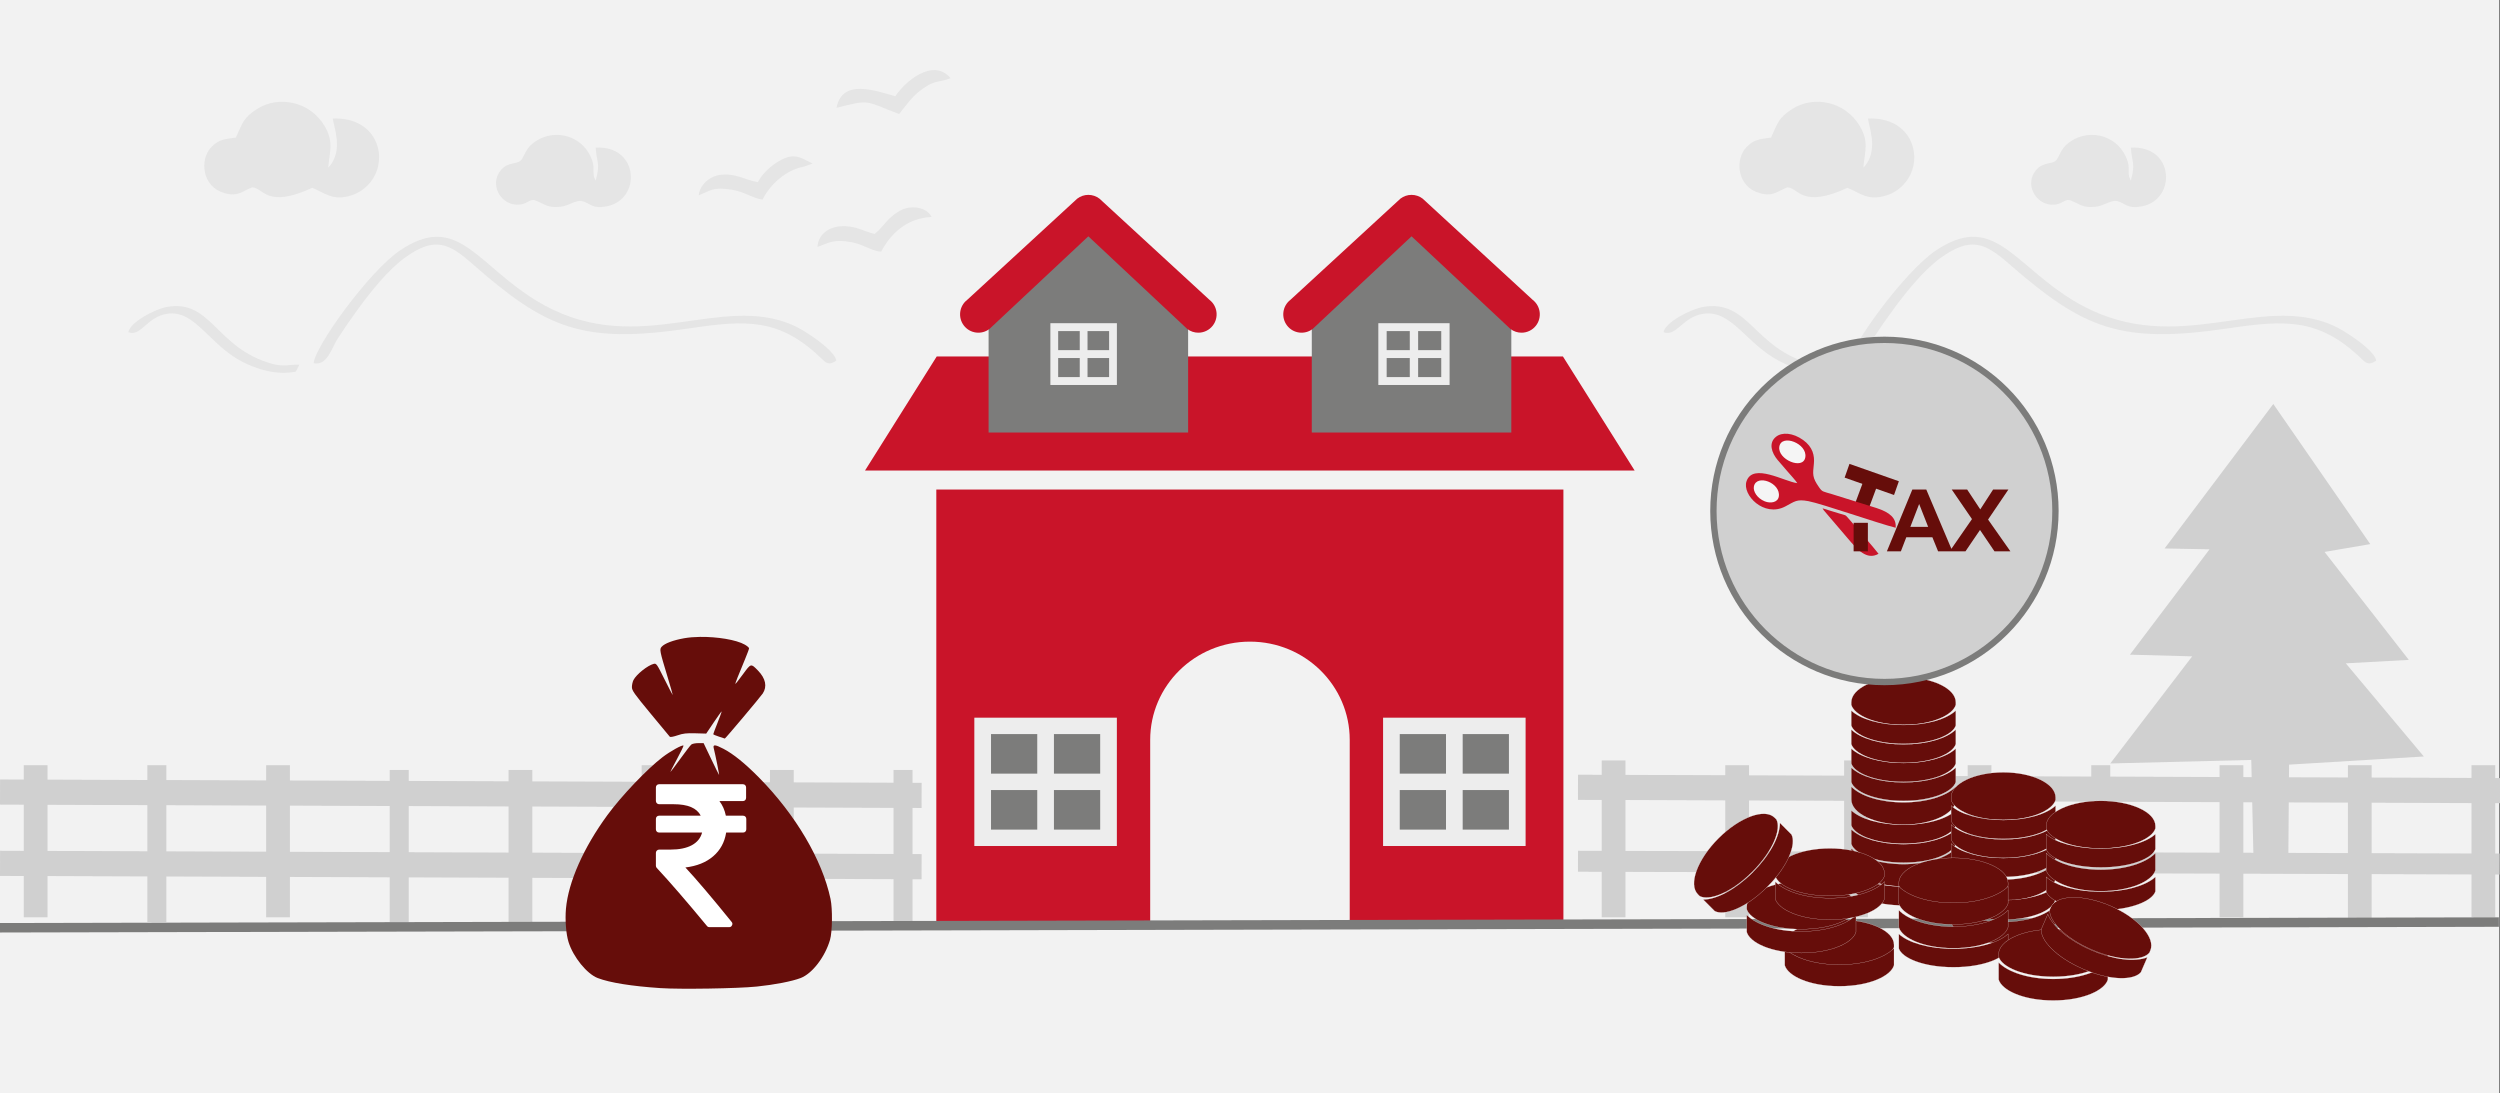 <svg width="526" height="230" xmlns="http://www.w3.org/2000/svg" xmlns:xlink="http://www.w3.org/1999/xlink" overflow="hidden"><rect width="100%" height="100%" fill="#808080" stroke="none"/><defs><clipPath id="clip0"><path d="M0 0 526 0 526 230 0 230Z" fill-rule="evenodd" clip-rule="evenodd"/></clipPath></defs><g clip-path="url(#clip0)"><rect x="0" y="0" width="525.239" height="230" fill="#FFFFFF" transform="scale(1.001 1)"/><rect x="0" y="0" width="525.239" height="230" fill="#F2F2F2" transform="scale(1.001 1)"/><path d="M30.135 97 29.638 74.891 0 75.632 17.215 53.097 4.133 52.741 20.864 30.577 11.418 30.398 34.268 0 54.647 29.479 45.041 31.126 62.752 53.839 49.509 54.566 65.904 74.164 37.582 75.879 37.42 96.465 30.135 97Z" fill="#D0D0D0" fill-rule="evenodd" transform="matrix(1.001 0 -0 1 444 85)"/><path d="M7.624 8.944C5.173 9.273 3.952 9.36 2.402 11.014 0 13.576 0.446 19.281 5.202 20.625 8.089 21.447 8.922 20.229 11.044 19.426 13.475 19.465 13.989 24 23.686 19.513 26.34 20.596 27.997 22.385 31.978 21.08 34.642 20.209 36.502 18.102 37.287 15.819 38.944 10.936 35.979 4.622 27.997 4.941 28.152 6.604 30.041 10.975 27.716 14.437 27.677 14.504 27.619 14.582 27.57 14.64 27.261 15.056 27.338 14.949 27.028 15.23 27.338 11.749 28.249 9.853 26.253 6.488 23.221 1.373 16.653 0 12.071 2.93 9.174 4.786 9.019 5.898 7.624 8.944Z" fill="#E5E5E5" fill-rule="evenodd" transform="matrix(1.001 0 -0 1 42 20)"/><path d="M22.32 4.061C22.492 7.247 23.353 7.228 22.301 11.02L21.956 10.209C21.65 8.812 22.215 8.067 21.277 5.999 19.01 1.053 12.906 0 9.022 3.214 7.501 4.462 7.223 6.12 6.582 6.744 5.654 7.657 3.817 7.005 2.325 8.859 0 11.756 2.191 15.789 5.472 16.05 8.046 16.255 8.256 14.606 9.768 15.221 11.739 16.031 12.227 16.767 14.857 16.506 16.599 16.339 18.215 15.007 19.421 15.305 21.258 15.77 21.487 17 24.587 16.422 31.954 15.053 31.523 3.558 22.32 4.061Z" fill="#E5E5E5" fill-rule="evenodd" transform="matrix(1.001 0 -0 1 103 27)"/><path d="M0 31.433C2.862 31.99 3.767 28.232 4.972 26.363 6.34 24.226 7.544 22.486 9.202 20.19 11.813 16.601 15.484 11.929 19.058 9.305 25.379 4.662 28.404 6.153 33.27 10.438 48.86 24.177 56.51 27.457 79.056 24.077 90.898 22.308 97.912 21.91 106.709 30.41 107.654 31.324 108.251 32 109.841 30.877 109.696 29.276 105.977 26.582 104.763 25.757 102.557 24.276 100.726 23.192 97.826 22.377 82.39 18.023 65.259 30.946 44.89 17.029 33.646 9.354 29.541 0 18.143 7.694 11.582 12.118 0.106 28.123 0 31.433Z" fill="#E5E5E5" fill-rule="evenodd" transform="matrix(1.001 0 -0 1 66 45)"/><path d="M0 6.891C2.666 7.938 3.885 3.617 8.224 3.008 14.056 2.18 16.939 9.499 23.981 13.126 26.987 14.677 31.099 16 35.192 15.2L35.948 13.744C33.774 13.62 32.876 14.268 30.201 13.535 18.385 10.27 17.544 0 8.214 1.561 5.596 1.999 0.369 4.797 0 6.891Z" fill="#E5E5E5" fill-rule="evenodd" transform="matrix(1.001 0 -0 1 27 63)"/><path d="M12.447 6.315C9.908 5.954 7.877 4.378 4.571 4.786 2.204 5.081 0.211 6.99 0 9.107 2.606 8.063 2.913 7.303 6.89 7.901 9.515 8.3 11.24 9.668 13.434 10 14.958 6.857 18.36 3.751 22.001 3.096L23.965 2.422C21.512 1.273 20.276 0 17.056 1.795 15.178 2.849 13.415 4.473 12.447 6.315Z" fill="#E5E5E5" fill-rule="evenodd" transform="matrix(1.001 0 -0 1 147 32)"/><path d="M12.382 8.247C8.287 7.164 1.209 4.399 0 10.689 7.195 8.836 5.928 9.235 13.153 12 14.557 10.261 15.697 8.551 17.443 7.192 19.909 5.273 20.543 5.359 22.854 4.827L23.965 4.456C20.329 0 14.206 5.321 12.382 8.247Z" fill="#E5E5E5" fill-rule="evenodd" transform="matrix(1.001 0 -0 1 176 12)"/><path d="M12.021 6.22C9.687 5.694 8.001 4.395 4.834 4.613 2.209 4.802 0.126 6.448 0 8.958 2.538 8.016 3.458 7.282 7.178 7.956 9.58 8.393 11.799 10 13.397 9.931 15.421 6.101 18.802 2.907 23.965 2.649 23.035 0.585 19.577 0 17.243 1.379 14.453 3.026 14.143 4.484 12.021 6.22Z" fill="#E5E5E5" fill-rule="evenodd" transform="matrix(1.001 0 -0 1 172 43)"/><path d="M0 0 131.809 0 131.809 91.001 0 91.001Z" fill="#C91429" fill-rule="evenodd" transform="matrix(1.001 0 -0 1 197 103)"/><path d="M146.694 0 15.071 0 0 24 161.766 24Z" fill="#C91429" fill-rule="evenodd" transform="matrix(1.001 0 -0 1 182 75)"/><path d="M41.939 47.001 0 47.001 0 19.775 20.97 0 41.939 19.775Z" fill="#7C7C7B" fill-rule="evenodd" transform="matrix(1.001 0 -0 1 208 44)"/><path d="M50.075 29C49.258 29 48.434 28.739 47.734 28.2L26.961 8.721 6.187 28.2C4.504 29.5 2.091 29.181 0.797 27.494-0.497 25.805-0.182 23.384 1.501 22.086L24.618 0.799C25.999-0.266 27.923-0.266 29.305 0.799L52.421 22.086C54.104 23.384 54.419 25.805 53.125 27.494 52.368 28.482 51.228 29 50.075 29Z" fill="#C91429" fill-rule="evenodd" transform="matrix(1.001 0 -0 1 202 41)"/><path d="M41.939 47.001 0 47.001 0 19.775 20.97 0 41.939 19.775Z" fill="#7C7C7B" fill-rule="evenodd" transform="matrix(1.001 0 -0 1 276 44)"/><path d="M50.075 29C49.258 29 48.434 28.739 47.734 28.2L26.961 8.721 6.187 28.2C4.504 29.5 2.091 29.181 0.797 27.494-0.497 25.805-0.182 23.384 1.501 22.086L24.618 0.799C25.999-0.266 27.923-0.266 29.305 0.799L52.421 22.086C54.104 23.384 54.419 25.805 53.125 27.494 52.368 28.482 51.228 29 50.075 29Z" fill="#C91429" fill-rule="evenodd" transform="matrix(1.001 0 -0 1 270 41)"/><path d="M20.97 0C9.388 0 0 9.252 0 20.667L0 59 41.94 59 41.94 20.667C41.94 9.252 32.551 0 20.97 0Z" fill="#F2F2F2" fill-rule="evenodd" transform="matrix(1.001 0 -0 1 242 135)"/><path d="M0 0 25.963 0 25.963 24 0 24Z" fill="#7C7C7B" fill-rule="evenodd" transform="matrix(1.001 0 -0 1 207 152)"/><path d="M0 0 0 27 29.957 27 29.957 0ZM26.452 11.775 16.731 11.775 16.731 3.449 26.452 3.449 26.452 11.775ZM13.226 3.449 13.226 11.775 3.505 11.775 3.505 3.449ZM3.505 15.225 13.226 15.225 13.226 23.551 3.505 23.551ZM16.731 23.551 16.731 15.225 26.452 15.225 26.452 23.551Z" fill="#EDEDED" fill-rule="evenodd" transform="matrix(1.001 0 -0 1 205 151)"/><path d="M0 0 25.962 0 25.962 24 0 24Z" fill="#7C7C7B" fill-rule="evenodd" transform="matrix(1.001 0 -0 1 293 152)"/><path d="M0 0 0 27 29.957 27 29.957 0ZM26.452 11.775 16.731 11.775 16.731 3.449 26.452 3.449ZM13.226 3.449 13.226 11.775 3.505 11.775 3.505 3.449ZM3.505 15.225 13.226 15.225 13.226 23.551 3.505 23.551ZM16.731 23.551 16.731 15.225 26.452 15.225 26.452 23.551Z" fill="#EDEDED" fill-rule="evenodd" transform="matrix(1.001 0 -0 1 291 151)"/><path d="M0 0 0 13 13.98 13 13.98 0ZM12.344 5.67 7.808 5.67 7.808 1.661 12.344 1.661 12.344 5.67ZM6.172 1.661 6.172 5.67 1.636 5.67 1.636 1.661ZM1.636 7.331 6.172 7.331 6.172 11.339 1.636 11.339ZM7.808 11.339 7.808 7.331 12.344 7.331 12.344 11.339Z" fill="#EDEDED" fill-rule="evenodd" transform="matrix(1.001 0 -0 1 221 68)"/><path d="M0 0 0 13 14.979 13 14.979 0ZM13.226 5.67 8.366 5.67 8.366 1.661 13.226 1.661 13.226 5.67ZM6.613 1.661 6.613 5.67 1.752 5.67 1.752 1.661ZM1.752 7.331 6.613 7.331 6.613 11.339 1.752 11.339ZM8.366 11.339 8.366 7.331 13.226 7.331 13.226 11.339Z" fill="#EDEDED" fill-rule="evenodd" transform="matrix(1.001 0 -0 1 290 68)"/><path d="M0.015 0 0 4.413 193.704 5 193.719 0.587 0.015 0Z" fill="#D0D0D0" fill-rule="evenodd" transform="matrix(1.001 0 -0 1 332 179)"/><path d="M0.016 0 0 5.294 194.702 6 194.718 0.706 0.016 0Z" fill="#D0D0D0" fill-rule="evenodd" transform="matrix(1.001 0 -0 1 332 163)"/><rect x="0" y="0" width="4.993" height="33" fill="#D0D0D0" transform="matrix(1.001 0 -0 1 337 160)"/><rect x="0" y="0" width="4.993" height="32" fill="#D0D0D0" transform="matrix(1.001 0 -0 1 363 161)"/><rect x="0" y="0" width="4.993" height="33" fill="#D0D0D0" transform="matrix(1.001 0 -0 1 388 160)"/><rect x="0" y="0" width="4.993" height="32" fill="#D0D0D0" transform="matrix(1.001 0 -0 1 414 161)"/><rect x="0" y="0" width="3.994" height="32" fill="#D0D0D0" transform="matrix(1.001 0 -0 1 440 161)"/><rect x="0" y="0" width="4.993" height="32" fill="#D0D0D0" transform="matrix(1.001 0 -0 1 467 161)"/><rect x="0" y="0" width="4.993" height="33" fill="#D0D0D0" transform="matrix(1.001 0 -0 1 494 161)"/><rect x="0" y="0" width="4.993" height="32" fill="#D0D0D0" transform="matrix(1.001 0 -0 1 520 161)"/><path d="M0 0 4.993 1" fill="#D0D0D0" fill-rule="evenodd" transform="matrix(1.001 0 -0 1 461 174)"/><path d="M0.015 0 0 5.296 193.704 6 193.719 0.704 0.015 0Z" fill="#D0D0D0" fill-rule="evenodd" transform="matrix(1.001 0 -0 1 0 179)"/><path d="M0.015 0 0 5.294 193.704 6 193.719 0.706 0.015 0Z" fill="#D0D0D0" fill-rule="evenodd" transform="matrix(1.001 0 -0 1 0 164)"/><rect x="0" y="0" width="4.993" height="32" fill="#D0D0D0" transform="matrix(1.001 0 -0 1 5 161)"/><rect x="0" y="0" width="3.994" height="33" fill="#D0D0D0" transform="matrix(1.001 0 -0 1 31 161)"/><rect x="0" y="0" width="4.993" height="32" fill="#D0D0D0" transform="matrix(1.001 0 -0 1 56 161)"/><rect x="0" y="0" width="3.994" height="32" fill="#D0D0D0" transform="matrix(1.001 0 -0 1 82 162)"/><rect x="0" y="0" width="4.993" height="32" fill="#D0D0D0" transform="matrix(1.001 0 -0 1 107 162)"/><rect x="0" y="0" width="3.994" height="33" fill="#D0D0D0" transform="matrix(1.001 0 -0 1 135 161)"/><rect x="0" y="0" width="4.993" height="33" fill="#D0D0D0" transform="matrix(1.001 0 -0 1 162 162)"/><rect x="0" y="0" width="3.994" height="32" fill="#D0D0D0" transform="matrix(1.001 0 -0 1 188 162)"/><path d="M0 0 4.993 1" fill="#D0D0D0" fill-rule="evenodd" transform="matrix(1.001 0 -0 1 128 175)"/><path d="M7.624 8.944C5.173 9.273 3.952 9.36 2.402 11.014 0 13.576 0.446 19.281 5.202 20.625 8.089 21.447 8.922 20.229 11.044 19.426 13.475 19.465 13.989 24 23.686 19.513 26.34 20.596 27.997 22.385 31.978 21.08 34.642 20.209 36.502 18.102 37.287 15.819 38.944 10.936 35.979 4.622 27.997 4.941 28.152 6.604 30.041 10.975 27.716 14.437 27.677 14.504 27.619 14.582 27.57 14.64 27.261 15.056 27.338 14.949 27.028 15.23 27.338 11.749 28.249 9.853 26.253 6.488 23.221 1.373 16.653 0 12.071 2.93 9.174 4.786 9.019 5.898 7.624 8.944Z" fill="#E5E5E5" fill-rule="evenodd" transform="matrix(1.001 0 -0 1 365 20)"/><path d="M22.32 4.061C22.492 7.247 23.353 7.228 22.301 11.02L21.956 10.209C21.65 8.812 22.215 8.067 21.277 5.999 19.01 1.053 12.906 0 9.022 3.214 7.501 4.462 7.223 6.12 6.582 6.744 5.654 7.657 3.817 7.005 2.325 8.859 0 11.756 2.191 15.789 5.472 16.05 8.046 16.255 8.256 14.606 9.768 15.221 11.739 16.031 12.227 16.767 14.857 16.506 16.599 16.339 18.215 15.007 19.421 15.305 21.258 15.77 21.487 17 24.587 16.422 31.954 15.053 31.523 3.558 22.32 4.061Z" fill="#E5E5E5" fill-rule="evenodd" transform="matrix(1.001 0 -0 1 426 27)"/><path d="M0 31.433C2.888 31.99 3.802 28.232 5.017 26.363 6.398 24.226 7.613 22.486 9.285 20.19 11.92 16.601 15.624 11.929 19.232 9.305 25.61 4.662 28.663 6.153 33.573 10.438 49.304 24.177 57.024 27.457 79.775 24.077 91.724 22.308 98.803 21.91 107.679 30.41 108.632 31.324 109.235 32 110.839 30.877 110.694 29.276 106.941 26.582 105.715 25.757 103.489 24.276 101.642 23.192 98.715 22.377 83.139 18.023 65.852 30.946 45.298 17.029 33.952 9.354 29.81 0 18.308 7.694 11.687 12.118 0.107 28.123 0 31.433Z" fill="#E5E5E5" fill-rule="evenodd" transform="matrix(1.001 0 -0 1 389 45)"/><path d="M0 6.891C2.74 7.938 3.993 3.617 8.452 3.008 14.446 2.18 17.409 9.499 24.647 13.126 27.737 14.677 31.963 16 36.169 15.2L36.947 13.744C34.712 13.62 33.789 14.268 31.04 13.535 18.896 10.27 18.031 0 8.442 1.561 5.751 1.999 0.379 4.797 0 6.891Z" fill="#E5E5E5" fill-rule="evenodd" transform="matrix(1.001 0 -0 1 350 63)"/><path d="M0 0-525.239-1.2" stroke="#7C7C7B" stroke-width="1.997" stroke-miterlimit="8" fill="none" fill-rule="evenodd" transform="matrix(-1.001 -0 -0 1 0 195.2)"/><path d="M28.252 0.002C27.057 0.018 25.912 0.109 24.916 0.287 22.594 0.702 20.81 1.38 20.187 2.084 19.71 2.623 19.77 2.924 21.447 8.47 22.067 10.52 22.551 12.22 22.525 12.248 22.498 12.275 21.717 10.774 20.789 8.913 19.177 5.678 19.076 5.535 18.516 5.678 17.229 6.007 14.865 7.903 14.267 9.086 14.087 9.442 13.939 10.104 13.939 10.556 13.939 11.282 14.401 11.938 17.847 16.108 19.997 18.709 21.829 20.921 21.919 21.025 22.009 21.129 22.733 20.99 23.527 20.716 24.695 20.313 25.407 20.231 27.264 20.284L29.558 20.349 31.148 17.982C32.023 16.681 32.767 15.645 32.801 15.68 32.836 15.715 32.454 16.776 31.952 18.038 31.45 19.299 31.04 20.393 31.04 20.47 31.04 20.547 31.579 20.78 32.237 20.988L32.237 20.988C32.895 21.195 33.447 21.378 33.464 21.393 33.539 21.46 40.948 12.653 41.437 11.917 42.409 10.451 42.053 8.741 40.43 7.076 38.941 5.55 38.982 5.54 37.27 7.878 36.426 9.031 35.708 9.945 35.674 9.911 35.612 9.847 36.277 8.149 37.742 4.633 38.194 3.546 38.564 2.542 38.564 2.402 38.564 2.261 38.169 1.919 37.687 1.641 35.871 0.597 31.836-0.043 28.252 0.002ZM27.902 22.353C27.293 22.353 26.633 22.484 26.434 22.645 26.236 22.805 25.185 24.169 24.098 25.677 23.01 27.184 22.083 28.418 22.036 28.418 21.989 28.418 22.611 27.193 23.417 25.697 24.224 24.2 24.84 22.93 24.784 22.874 24.563 22.647 22.04 24.042 20.38 25.308 17.146 27.777 11.713 33.49 8.773 37.514 3.763 44.371 0.587 51.553 0.079 57.168-0.135 59.534 0.097 62.536 0.624 64.217 1.612 67.37 4.483 70.912 6.756 71.782 9.307 72.759 13.835 73.487 19.917 73.897 24.081 74.179 36.143 73.986 40.16 73.575 43.925 73.189 47.573 72.48 49.405 71.779 51.838 70.847 54.525 67.354 55.577 63.756 56.075 62.05 56.134 57.251 55.684 55.125 53.939 46.898 48.355 37.418 40.637 29.583 37.712 26.614 35.248 24.622 33.159 23.535 31.437 22.64 30.938 22.604 31.13 23.389 31.534 25.037 32.353 29.139 32.259 29.042 32.198 28.981 31.442 27.451 30.579 25.642L29.009 22.353Z" fill="#660D0A" fill-rule="evenodd" transform="matrix(1.001 0 -0 1 119 134)"/><path d="M18.811 6.814C18.684 6.686 18.521 6.622 18.324 6.622L14.706 6.622C14.466 5.44 14.015 4.414 13.352 3.546L18.282 3.546C18.479 3.546 18.641 3.482 18.768 3.354 18.895 3.226 18.958 3.062 18.958 2.863L18.958 0.684C18.958 0.484 18.895 0.32 18.768 0.192 18.641 0.064 18.479 0 18.282 0L0.677 0C0.479 0 0.317 0.064 0.19 0.192 0.064 0.32 0 0.484 0 0.683L0 3.524C0 3.709 0.067 3.869 0.201 4.005 0.335 4.14 0.494 4.208 0.677 4.208L3.745 4.208C6.721 4.208 8.612 5.012 9.416 6.621L0.677 6.621C0.479 6.621 0.317 6.685 0.19 6.813 0.064 6.942 0 7.105 0 7.305L0 9.483C0 9.683 0.063 9.847 0.19 9.974 0.317 10.103 0.48 10.167 0.677 10.167L9.712 10.167C9.402 11.335 8.679 12.224 7.543 12.837 6.407 13.449 4.909 13.755 3.047 13.755L0.677 13.755C0.494 13.755 0.335 13.823 0.201 13.958 0.067 14.094 0 14.254 0 14.439L0 17.152C0 17.337 0.063 17.494 0.19 17.622 2.899 20.526 6.411 24.592 10.728 29.818 10.855 29.989 11.031 30.074 11.257 30.074L15.383 30.074C15.679 30.074 15.884 29.947 15.996 29.69 16.137 29.433 16.11 29.191 15.912 28.963 11.793 23.866 8.556 20.049 6.2 17.515 8.598 17.23 10.544 16.447 12.04 15.165 13.535 13.884 14.445 12.217 14.769 10.167L18.324 10.167C18.521 10.167 18.684 10.103 18.811 9.975 18.938 9.847 19.001 9.683 19.001 9.484L19.001 7.305C19.001 7.105 18.938 6.942 18.811 6.814Z" fill="#FFFFFF" fill-rule="evenodd" transform="matrix(1.001 0 -0 1 138 165)"/><path d="M-10.984-3.115C-6.066-3.115-1.92-1.857 0 0L0-3.046C-0.607-5.037-4.862-7-10.984-7-17.105-7-21.361-5.037-21.968-3.046L-21.968 0C-20.048-1.857-15.902-3.115-10.984-3.115Z" stroke="#FFFFFF" stroke-width="0.042" stroke-miterlimit="8" fill="#660D0A" fill-rule="evenodd" transform="matrix(1.001 8.75495e-08 8.74228e-08 -1 411.5 174.5)"/><path d="M-10.984-3.039C-6.066-3.039-1.92-1.812 0 0L0-3.142C-0.607-5.085-4.862-7-10.984-7-17.105-7-21.361-5.085-21.968-3.142L-21.968 0C-20.048-1.812-15.902-3.039-10.984-3.039Z" stroke="#FFFFFF" stroke-width="0.042" stroke-miterlimit="8" fill="#660D0A" fill-rule="evenodd" transform="matrix(1.001 8.75495e-08 8.74228e-08 -1 411.5 170.5)"/><path d="M-10.984 0C-4.918 0 0-2.362 0-5.276L0-5.792C-0.607-7.911-4.862-10-10.984-10-17.105-10-21.361-7.911-21.968-5.792L-21.968-5.276C-21.968-2.362-17.05 0-10.984 0Z" stroke="#FFFFFF" stroke-width="0.042" stroke-miterlimit="8" fill="#660D0A" fill-rule="evenodd" transform="matrix(1.001 8.75495e-08 8.74228e-08 -1 411.5 142.5)"/><path d="M-10.984-3.316C-6.066-3.316-1.92-1.977 0 0L0-2.722C0-5.637-4.918-8-10.984-8-17.05-8-21.968-5.637-21.968-2.722L-21.968 0C-20.048-1.977-15.902-3.316-10.984-3.316Z" stroke="#FFFFFF" stroke-width="0.042" stroke-miterlimit="8" fill="#660D0A" fill-rule="evenodd" transform="matrix(1.001 8.75495e-08 8.74228e-08 -1 411.5 178.5)"/><path d="M-10.984-3.115C-6.066-3.115-1.92-1.857 0 0L0-3.046C-0.607-5.037-4.862-7-10.984-7-17.105-7-21.361-5.037-21.968-3.046L-21.968 0C-20.048-1.857-15.902-3.115-10.984-3.115Z" stroke="#FFFFFF" stroke-width="0.042" stroke-miterlimit="8" fill="#660D0A" fill-rule="evenodd" transform="matrix(1.001 8.75495e-08 8.74228e-08 -1 411.5 161.5)"/><path d="M-10.984-3.039C-6.066-3.039-1.92-1.812 0 0L0-3.142C-0.607-5.085-4.862-7-10.984-7-17.105-7-21.361-5.085-21.968-3.142L-21.968 0C-20.048-1.812-15.902-3.039-10.984-3.039Z" stroke="#FFFFFF" stroke-width="0.042" stroke-miterlimit="8" fill="#660D0A" fill-rule="evenodd" transform="matrix(1.001 8.75495e-08 8.74228e-08 -1 411.5 157.5)"/><path d="M-10.984-3.316C-6.066-3.316-1.92-1.977 0 0L0-2.722C0-5.637-4.918-8-10.984-8-17.05-8-21.968-5.637-21.968-2.722L-21.968 0C-20.048-1.977-15.902-3.316-10.984-3.316Z" stroke="#FFFFFF" stroke-width="0.042" stroke-miterlimit="8" fill="#660D0A" fill-rule="evenodd" transform="matrix(1.001 8.75495e-08 8.74228e-08 -1 411.5 165.5)"/><path d="M-10.984-3.115C-6.066-3.115-1.92-1.857 0 0L0-3.046C-0.607-5.037-4.862-7-10.984-7-17.105-7-21.361-5.037-21.968-3.046L-21.968 0C-20.048-1.857-15.902-3.115-10.984-3.115Z" stroke="#FFFFFF" stroke-width="0.042" stroke-miterlimit="8" fill="#660D0A" fill-rule="evenodd" transform="matrix(1.001 8.75495e-08 8.74228e-08 -1 411.5 153.5)"/><path d="M-10.984-3.039C-6.066-3.039-1.92-1.812 0 0L0-3.142C-0.607-5.085-4.862-7-10.984-7-17.105-7-21.361-5.085-21.968-3.142L-21.968 0C-20.048-1.812-15.902-3.039-10.984-3.039Z" stroke="#FFFFFF" stroke-width="0.042" stroke-miterlimit="8" fill="#660D0A" fill-rule="evenodd" transform="matrix(1.001 8.75495e-08 8.74228e-08 -1 411.5 149.5)"/><path d="M-10.984-3.039C-6.066-3.039-1.92-1.812 0 0L0-3.142C-0.607-5.085-4.862-7-10.984-7-17.105-7-21.361-5.085-21.968-3.142L-21.968 0C-20.048-1.812-15.902-3.039-10.984-3.039Z" stroke="#FFFFFF" stroke-width="0.042" stroke-miterlimit="8" fill="#660D0A" fill-rule="evenodd" transform="matrix(1.001 8.75495e-08 8.74228e-08 -1 411.5 183.5)"/><path d="M-11.483 0C-5.141 0 0-2.362 0-5.276L0-5.792C-0.635-7.911-5.083-10-11.483-10-17.883-10-22.332-7.911-22.967-5.792L-22.967-5.276C-22.967-2.362-17.826 0-11.483 0Z" stroke="#FFFFFF" stroke-width="0.042" stroke-miterlimit="8" fill="#660D0A" fill-rule="evenodd" transform="matrix(1.001 8.75495e-08 8.74228e-08 -1 398.5 193.5)"/><path d="M-11.483-3.473C-6.342-3.473-2.007-2.071 0 0L0-3.591C-0.635-5.811-5.083-8-11.483-8-17.883-8-22.332-5.811-22.967-3.591L-22.967 0C-20.959-2.071-16.625-3.473-11.483-3.473Z" stroke="#FFFFFF" stroke-width="0.042" stroke-miterlimit="8" fill="#660D0A" fill-rule="evenodd" transform="matrix(1.001 8.75495e-08 8.74228e-08 -1 398.5 199.5)"/><path d="M-10.984-3.473C-6.066-3.473-1.92-2.071 0 0L0-3.591C-0.607-5.811-4.862-8-10.984-8-17.105-8-21.361-5.811-21.968-3.591L-21.968 0C-20.048-2.071-15.902-3.473-10.984-3.473Z" stroke="#FFFFFF" stroke-width="0.042" stroke-miterlimit="8" fill="#660D0A" fill-rule="evenodd" transform="matrix(1.001 8.75495e-08 8.74228e-08 -1 432.5 190.5)"/><path d="M-10.984 0C-4.918 0 0-2.362 0-5.276L0-5.792C-0.607-7.911-4.862-10-10.984-10-17.105-10-21.361-7.911-21.968-5.792L-21.968-5.276C-21.968-2.362-17.05 0-10.984 0Z" stroke="#FFFFFF" stroke-width="0.042" stroke-miterlimit="8" fill="#660D0A" fill-rule="evenodd" transform="matrix(1.001 8.75495e-08 8.74228e-08 -1 432.5 162.5)"/><path d="M-10.984-3.56C-6.066-3.56-1.92-2.122 0 0L0-3.481C-0.607-5.756-4.862-8-10.984-8-17.105-8-21.361-5.756-21.968-3.481L-21.968 0C-20.048-2.122-15.902-3.56-10.984-3.56Z" stroke="#FFFFFF" stroke-width="0.042" stroke-miterlimit="8" fill="#660D0A" fill-rule="evenodd" transform="matrix(1.001 8.75495e-08 8.74228e-08 -1 432.5 181.5)"/><path d="M-10.984-3.039C-6.066-3.039-1.92-1.812 0 0L0-3.142C-0.607-5.085-4.862-7-10.984-7-17.105-7-21.361-5.085-21.968-3.142L-21.968 0C-20.048-1.812-15.902-3.039-10.984-3.039Z" stroke="#FFFFFF" stroke-width="0.042" stroke-miterlimit="8" fill="#660D0A" fill-rule="evenodd" transform="matrix(1.001 8.75495e-08 8.74228e-08 -1 432.5 177.5)"/><path d="M-10.984-2.901C-6.066-2.901-1.92-1.73 0 0L0-2.382C0-4.933-4.918-7-10.984-7-17.05-7-21.968-4.933-21.968-2.382L-21.968 0C-20.048-1.73-15.902-2.901-10.984-2.901Z" stroke="#FFFFFF" stroke-width="0.042" stroke-miterlimit="8" fill="#660D0A" fill-rule="evenodd" transform="matrix(1.001 8.75495e-08 8.74228e-08 -1 432.5 186.5)"/><path d="M-10.984-3.115C-6.066-3.115-1.92-1.857 0 0L0-3.046C-0.607-5.037-4.862-7-10.984-7-17.105-7-21.361-5.037-21.968-3.046L-21.968 0C-20.048-1.857-15.902-3.115-10.984-3.115Z" stroke="#FFFFFF" stroke-width="0.042" stroke-miterlimit="8" fill="#660D0A" fill-rule="evenodd" transform="matrix(1.001 8.75495e-08 8.74228e-08 -1 432.5 173.5)"/><path d="M-10.984-3.039C-6.066-3.039-1.92-1.812 0 0L0-3.142C-0.607-5.085-4.862-7-10.984-7-17.105-7-21.361-5.085-21.968-3.142L-21.968 0C-20.048-1.812-15.902-3.039-10.984-3.039Z" stroke="#FFFFFF" stroke-width="0.042" stroke-miterlimit="8" fill="#660D0A" fill-rule="evenodd" transform="matrix(1.001 8.75495e-08 8.74228e-08 -1 432.5 169.5)"/><path d="M-11.483 0C-5.141 0 0-2.362 0-5.276L0-5.792C-0.635-7.911-5.083-10-11.483-10-17.883-10-22.332-7.911-22.967-5.792L-22.967-5.276C-22.967-2.362-17.826 0-11.483 0Z" stroke="#FFFFFF" stroke-width="0.042" stroke-miterlimit="8" fill="#660D0A" fill-rule="evenodd" transform="matrix(1.001 8.75495e-08 8.74228e-08 -1 390.5 185.5)"/><path d="M-11.483-3.473C-6.342-3.473-2.007-2.071 0 0L0-3.591C-0.635-5.811-5.083-8-11.483-8-17.883-8-22.332-5.811-22.967-3.591L-22.967 0C-20.959-2.071-16.625-3.473-11.483-3.473Z" stroke="#FFFFFF" stroke-width="0.042" stroke-miterlimit="8" fill="#660D0A" fill-rule="evenodd" transform="matrix(1.001 8.75495e-08 8.74228e-08 -1 390.5 192.5)"/><path d="M-11.483 0C-5.141 0 0-2.362 0-5.276L0-5.792C-0.635-7.911-5.083-10-11.483-10-17.883-10-22.332-7.911-22.967-5.792L-22.967-5.276C-22.967-2.362-17.826 0-11.483 0Z" stroke="#FFFFFF" stroke-width="0.042" stroke-miterlimit="8" fill="#660D0A" fill-rule="evenodd" transform="matrix(1.001 8.75495e-08 8.74228e-08 -1 453.5 168.5)"/><path d="M-11.483-3.115C-6.342-3.115-2.007-1.857 0 0L0-3.046C-0.635-5.037-5.083-7-11.483-7-17.883-7-22.332-5.037-22.967-3.046L-22.967 0C-20.959-1.857-16.625-3.115-11.483-3.115Z" stroke="#FFFFFF" stroke-width="0.042" stroke-miterlimit="8" fill="#660D0A" fill-rule="evenodd" transform="matrix(1.001 8.75495e-08 8.74228e-08 -1 453.5 184.5)"/><path d="M-11.483-3.473C-6.342-3.473-2.007-2.071 0 0L0-3.591C-0.635-5.811-5.083-8-11.483-8-17.883-8-22.332-5.811-22.967-3.591L-22.967 0C-20.959-2.071-16.625-3.473-11.483-3.473Z" stroke="#FFFFFF" stroke-width="0.042" stroke-miterlimit="8" fill="#660D0A" fill-rule="evenodd" transform="matrix(1.001 8.75495e-08 8.74228e-08 -1 453.5 179.5)"/><path d="M-11.483-3.039C-6.342-3.039-2.007-1.812 0 0L0-3.142C-0.635-5.085-5.083-7-11.483-7-17.883-7-22.332-5.085-22.967-3.142L-22.967 0C-20.959-1.812-16.625-3.039-11.483-3.039Z" stroke="#FFFFFF" stroke-width="0.042" stroke-miterlimit="8" fill="#660D0A" fill-rule="evenodd" transform="matrix(1.001 8.75495e-08 8.74228e-08 -1 453.5 175.5)"/><path d="M-11.483 0C-5.141 0 0-2.362 0-5.276L0-5.792C-0.635-7.911-5.083-10-11.483-10-17.883-10-22.332-7.911-22.967-5.792L-22.967-5.276C-22.967-2.362-17.826 0-11.483 0Z" stroke="#FFFFFF" stroke-width="0.042" stroke-miterlimit="8" fill="#660D0A" fill-rule="evenodd" transform="matrix(1.001 8.75495e-08 8.74228e-08 -1 422.5 180.5)"/><path d="M-11.483-3.115C-6.342-3.115-2.007-1.857 0 0L0-3.046C-0.635-5.037-5.083-7-11.483-7-17.883-7-22.332-5.037-22.967-3.046L-22.967 0C-20.959-1.857-16.625-3.115-11.483-3.115Z" stroke="#FFFFFF" stroke-width="0.042" stroke-miterlimit="8" fill="#660D0A" fill-rule="evenodd" transform="matrix(1.001 8.75495e-08 8.74228e-08 -1 422.5 196.5)"/><path d="M-11.483-3.473C-6.342-3.473-2.007-2.071 0 0L0-3.591C-0.635-5.811-5.083-8-11.483-8-17.883-8-22.332-5.811-22.967-3.591L-22.967 0C-20.959-2.071-16.625-3.473-11.483-3.473Z" stroke="#FFFFFF" stroke-width="0.042" stroke-miterlimit="8" fill="#660D0A" fill-rule="evenodd" transform="matrix(1.001 8.75495e-08 8.74228e-08 -1 422.5 191.5)"/><path d="M-11.483-3.473C-6.342-3.473-2.007-2.071 0 0L0-3.591C-0.635-5.811-5.083-8-11.483-8-17.883-8-22.332-5.811-22.967-3.591L-22.967 0C-20.959-2.071-16.625-3.473-11.483-3.473Z" stroke="#FFFFFF" stroke-width="0.042" stroke-miterlimit="8" fill="#660D0A" fill-rule="evenodd" transform="matrix(1.001 8.75495e-08 8.74228e-08 -1 422.5 186.5)"/><path d="M-11.483 0C-5.141 0 0-2.362 0-5.276L0-5.792C-0.635-7.911-5.083-10-11.483-10-17.883-10-22.332-7.911-22.967-5.792L-22.967-5.276C-22.967-2.362-17.826 0-11.483 0Z" stroke="#FFFFFF" stroke-width="0.042" stroke-miterlimit="8" fill="#660D0A" fill-rule="evenodd" transform="matrix(1.001 8.75495e-08 8.74228e-08 -1 396.5 178.5)"/><path d="M-11.483-3.473C-6.342-3.473-2.007-2.071 0 0L0-3.591C-0.635-5.811-5.083-8-11.483-8-17.883-8-22.332-5.811-22.967-3.591L-22.967 0C-20.959-2.071-16.625-3.473-11.483-3.473Z" stroke="#FFFFFF" stroke-width="0.042" stroke-miterlimit="8" fill="#660D0A" fill-rule="evenodd" transform="matrix(1.001 8.75495e-08 8.74228e-08 -1 396.5 185.5)"/><path d="M11.404 0C5.105 0 0 2.365 0 5.283L0 5.8C0.63 7.922 5.048 10.014 11.403 10.014 17.759 10.014 22.177 7.922 22.807 5.8L22.807 5.283C22.807 2.365 17.702 0 11.404 0Z" stroke="#FFFFFF" stroke-width="0.042" stroke-miterlimit="8" fill="#660D0A" fill-rule="evenodd" transform="matrix(-0.708 0.707 0.707 0.708 369.654 168.306)"/><path d="M11.403 3.319C6.298 3.319 1.993 1.979 0 0L0 3.431C0.63 5.553 5.048 7.645 11.403 7.645 17.759 7.645 22.177 5.553 22.807 3.431L22.807 0C20.814 1.979 16.509 3.319 11.403 3.319Z" stroke="#FFFFFF" stroke-width="0.042" stroke-miterlimit="8" fill="#660D0A" fill-rule="evenodd" transform="matrix(-0.708 0.707 0.707 0.708 374.494 173.139)"/><path d="M-11.483 0C-5.141 0 0-2.362 0-5.276L0-5.792C-0.635-7.911-5.083-10-11.483-10-17.883-10-22.332-7.911-22.967-5.792L-22.967-5.276C-22.967-2.362-17.826 0-11.483 0Z" stroke="#FFFFFF" stroke-width="0.042" stroke-miterlimit="8" fill="#660D0A" fill-rule="evenodd" transform="matrix(1.001 8.75495e-08 8.74228e-08 -1 443.5 195.5)"/><path d="M-11.483-3.473C-6.342-3.473-2.007-2.071 0 0L0-3.591C-0.635-5.811-5.083-8-11.483-8-17.883-8-22.332-5.811-22.967-3.591L-22.967 0C-20.959-2.071-16.625-3.473-11.483-3.473Z" stroke="#FFFFFF" stroke-width="0.042" stroke-miterlimit="8" fill="#660D0A" fill-rule="evenodd" transform="matrix(1.001 8.75495e-08 8.74228e-08 -1 443.5 202.5)"/><path d="M11.398 0C5.103 0 0 2.364 0 5.28L0 5.797C0.63 7.918 5.046 10.009 11.398 10.009 17.75 10.009 22.166 7.918 22.796 5.797L22.796 5.28C22.796 2.364 17.693 0 11.398 0Z" stroke="#FFFFFF" stroke-width="0.042" stroke-miterlimit="8" fill="#660D0A" fill-rule="evenodd" transform="matrix(0.919 0.398 -0.397 0.918 433.578 186.068)"/><path d="M11.398 3.318C6.294 3.318 1.992 1.978 0 0L0 3.429C0.63 5.55 5.046 7.641 11.398 7.641 17.75 7.641 22.166 5.55 22.796 3.43L22.796 0C20.803 1.978 16.501 3.318 11.398 3.318Z" stroke="#FFFFFF" stroke-width="0.042" stroke-miterlimit="8" fill="#660D0A" fill-rule="evenodd" transform="matrix(0.919 0.398 -0.397 0.918 430.856 192.339)"/><path d="M0 36C-9.1533e-15 16.118 16.094 0 35.948 0 55.801-9.16655e-15 71.896 16.118 71.896 36 71.896 55.882 55.801 72 35.948 72 16.094 72-1.37299e-14 55.882 0 36Z" stroke="#7C7C7B" stroke-width="1.331" stroke-miterlimit="8" fill="#D0D0D0" fill-rule="evenodd" transform="matrix(1.001 0 -0 1 360.5 71.5)"/><path d="M6.783 3.033 4.928 7.857 8.676 7.857ZM5.35 0 8.282 0 13.558 12.471 17.886 6.216 13.632 0 16.874 0 19.629 4.177 22.327 0 25.541 0 21.268 6.314 25.962 13 22.617 13 19.573 8.504 16.518 13 13.782 13 13.192 13 10.765 13 9.566 10.047 4.076 10.047 2.942 13 0 13Z" fill="#660D0A" fill-rule="evenodd" transform="matrix(1.001 0 -0 1 397 103)"/><rect x="0" y="0" width="11.008" height="3.066" fill="#660D0A" transform="matrix(0.944 0.332 -0.332 0.943 389.129 97.601)"/><rect x="0" y="0" width="6.114" height="3.054" fill="#660D0A" transform="matrix(-0.348 0.937 -0.938 -0.349 394.877 102.422)"/><path d="M1.54 15.098 1.73 14.713C1.76 14.63 1.843 14.331 1.88 14.204L3.895 7.266C4.764 4.301 5.655 1.296 3.074 0 2.402 1.916 1.081 6.878 0.346 9.306 0 10.449 0.143 10.251 0.454 11.343 0.802 12.566 1.236 13.926 1.54 15.098Z" fill="#C91429" fill-rule="evenodd" transform="matrix(-0.549 0.836 -0.836 -0.549 396.932 113.948)"/><path d="M0.757 0.673C0 1.293 0.603 2.922 1.369 2.329 1.996 1.839 1.582 0 0.757 0.673Z" fill="#F5F5F5" fill-rule="evenodd" transform="matrix(-0.549 0.836 -0.836 -0.549 384.238 104.425)"/><path d="M8.364 22.444C9.553 24.718 9.845 32.632 13.897 31.589 16.805 30.839 18.297 24.341 13.862 21.87 11.862 20.754 11.249 20.78 10.246 18.4 9.159 15.809 6.119 3.627 4.851 0 3.054 0.957 2.819 2.804 3.598 5.651L6.264 14.979C6.87 17.033 7.027 16.996 6.596 18.093 5.646 20.52 5.033 20.727 3.047 21.764 1.563 22.537 0.207 23.861 0.106 26.401 0 29.052 1.132 31.059 2.694 31.549 4.658 32.166 5.987 30.462 6.552 28.615 6.868 27.585 7.126 26.625 7.432 25.538 7.644 24.791 8.117 22.931 8.364 22.444Z" fill="#C91429" fill-rule="evenodd" transform="matrix(-0.549 0.836 -0.836 -0.549 401.506 106.982)"/><path d="M2.705 1.113C0 2.289 1.262 8.036 3.804 6.926 6.321 5.827 5.264 0 2.705 1.113Z" fill="#F5F5F5" fill-rule="evenodd" transform="matrix(-0.549 0.836 -0.836 -0.549 382.252 94.575)"/><path d="M2.679 0.516C0 1.723 1.254 7.062 3.761 6.07 4.735 5.686 5.489 4.161 5.147 2.435 4.888 1.138 3.831 0 2.679 0.516Z" fill="#F5F5F5" fill-rule="evenodd" transform="matrix(-0.549 0.836 -0.836 -0.549 376.163 102.517)"/><rect x="0" y="0" width="6" height="2.996" fill="#660D0A" transform="matrix(-4.37114e-08 1 -1.001 -4.37747e-08 393 110)"/></g></svg>